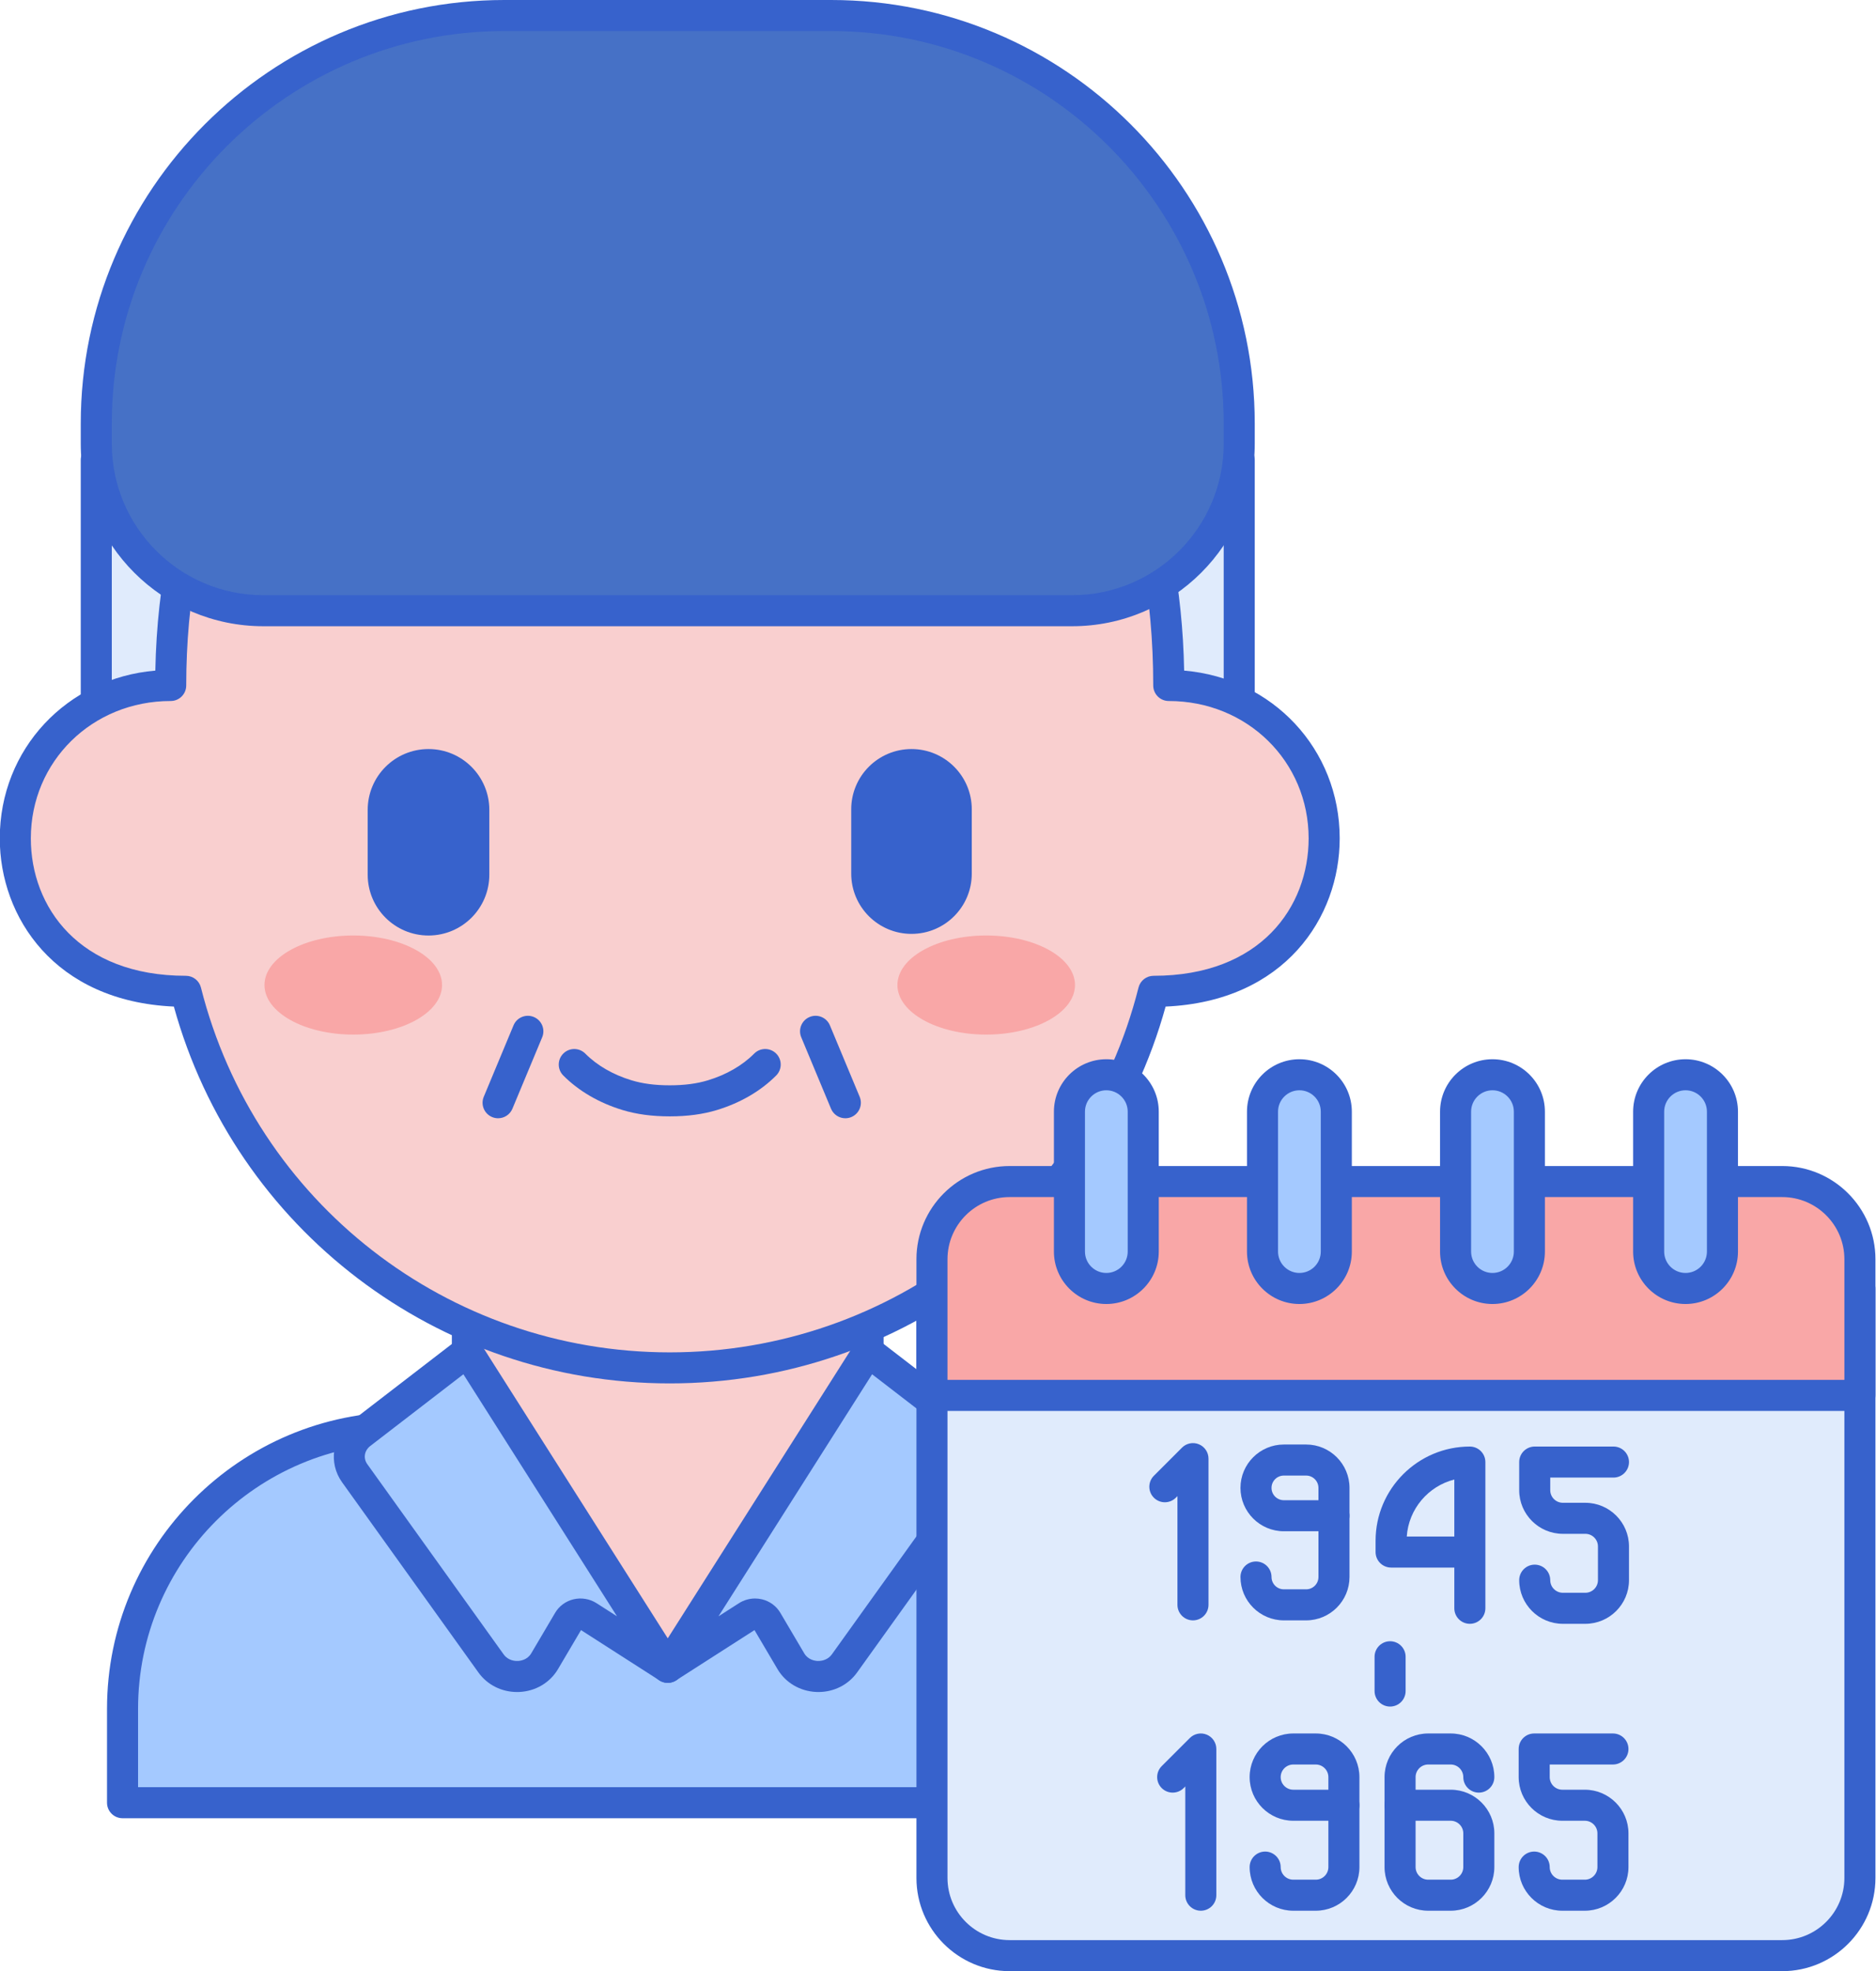 <?xml version="1.0" encoding="UTF-8"?><svg xmlns="http://www.w3.org/2000/svg" xmlns:xlink="http://www.w3.org/1999/xlink" height="254.0" preserveAspectRatio="xMidYMid meet" version="1.0" viewBox="7.2 1.0 241.7 254.0" width="241.7" zoomAndPan="magnify"><g><g id="change1_1"><path d="M163.475,233.293v-12.102c0-20.025-16.233-36.258-36.258-36.258H59.246 c-20.025,0-36.258,16.233-36.258,36.258v12.102H163.475z" fill="#A4C9FF"/></g><g id="change2_16"><path d="M163.475,235.293H22.988c-1.104,0-2-0.896-2-2v-12.102c0-21.096,17.163-38.258,38.258-38.258h67.971 c21.095,0,38.257,17.163,38.257,38.258v12.102C165.475,234.397,164.579,235.293,163.475,235.293z M24.988,231.293h136.486v-10.102 c0-18.89-15.368-34.258-34.257-34.258H59.246c-18.89,0-34.258,15.368-34.258,34.258V231.293z" fill="#3762CC"/></g><g id="change3_1"><path d="M67.417 159.969L67.417 192.952 93.232 215.843 119.046 192.952 119.046 159.969z" fill="#F9CFCF"/></g><g id="change2_19"><path d="M93.231,217.842c-0.474,0-0.948-0.168-1.327-0.503L66.09,194.448c-0.428-0.38-0.673-0.924-0.673-1.497 v-32.982c0-1.104,0.896-2,2-2h51.628c1.104,0,2,0.896,2,2v32.982c0,0.572-0.245,1.117-0.673,1.497l-25.814,22.891 C94.18,217.674,93.706,217.842,93.231,217.842z M69.417,192.052l23.814,21.117l23.814-21.117v-30.083H69.417V192.052z" fill="#3762CC"/></g><g id="change1_4"><path d="M53.69,185.739l13.727-10.575l25.814,40.678l-10.257-6.578c-0.852-0.546-2.018-0.286-2.519,0.563 l-3.091,5.238c-1.469,2.489-5.208,2.642-6.899,0.282l-17.569-24.514C51.724,189.198,52.068,186.989,53.69,185.739z" fill="#A4C9FF"/></g><g id="change1_5"><path d="M132.773,185.739l-13.727-10.575l-25.814,40.678l10.257-6.578c0.852-0.546,2.018-0.286,2.519,0.563 l3.09,5.238c1.469,2.489,5.208,2.642,6.899,0.282l17.569-24.514C134.739,189.198,134.395,186.989,132.773,185.739z" fill="#A4C9FF"/></g><g id="change2_8"><path d="M73.817,219.03c-1.994,0-3.837-0.927-4.977-2.517L51.271,192c-1.792-2.501-1.266-5.946,1.198-7.845 l13.728-10.575c0.446-0.343,1.014-0.483,1.568-0.385c0.554,0.098,1.041,0.423,1.341,0.898l25.814,40.678 c0.503,0.792,0.387,1.828-0.278,2.489c-0.665,0.662-1.701,0.771-2.49,0.266l-10.096-6.475l-2.968,5.031 c-1.032,1.749-2.895,2.848-4.984,2.941C74.008,219.027,73.912,219.03,73.817,219.03z M66.902,178.085l-11.992,9.238l0,0 c-0.773,0.595-0.936,1.582-0.389,2.346l17.569,24.514c0.402,0.561,1.081,0.878,1.834,0.844c0.352-0.016,1.224-0.143,1.717-0.978 l3.09-5.238c0.509-0.862,1.37-1.493,2.362-1.729c1.01-0.239,2.09-0.06,2.959,0.498l2.641,1.693L66.902,178.085z M53.69,185.739 h0.01H53.69z" fill="#3762CC"/></g><g id="change2_29"><path d="M112.646,219.03c-0.095,0-0.19-0.002-0.286-0.007c-2.09-0.093-3.953-1.192-4.985-2.941l-2.968-5.031 l-10.096,6.475c-0.79,0.505-1.826,0.396-2.49-0.266c-0.665-0.662-0.781-1.697-0.278-2.489l25.814-40.678 c0.301-0.475,0.788-0.8,1.341-0.898c0.552-0.098,1.123,0.042,1.568,0.385l13.727,10.575h0c2.464,1.898,2.991,5.344,1.199,7.845 l-17.569,24.514C116.484,218.103,114.64,219.029,112.646,219.03z M104.478,206.979c0.298,0,0.597,0.034,0.89,0.104 c0.993,0.236,1.854,0.867,2.362,1.729l3.09,5.238c0.493,0.835,1.365,0.962,1.717,0.978c0.741,0.028,1.432-0.283,1.834-0.844 l17.569-24.514c0.547-0.764,0.384-1.75-0.388-2.346h0l-11.992-9.238l-19.792,31.189l2.641-1.693 C103.026,207.186,103.749,206.979,104.478,206.979z" fill="#3762CC"/></g><g id="change4_2"><path d="M19.604 60.266H166.859V108.328H19.604z" fill="#E0EBFC"/></g><g id="change2_9"><path d="M166.859,110.328H19.604c-1.104,0-2-0.896-2-2V60.266c0-1.104,0.896-2,2-2h147.255c1.104,0,2,0.896,2,2 v48.063C168.859,109.433,167.963,110.328,166.859,110.328z M21.604,106.328h143.255V62.266H21.604V106.328z" fill="#3762CC"/></g><g id="change3_2"><path d="M29.194,89.33c0-45.339,31.431-69.735,64.294-69.735h0c32.336,0,64.294,23.783,64.294,69.735 c11.7,0,20.021,9.205,20.021,19.704v0c0,9.965-7.135,19.704-21.977,19.704c-7.032,27.883-32.272,48.524-62.338,48.524h0 c-30.067,0-55.306-20.641-62.338-48.524c-14.701,0-21.977-9.626-21.977-19.704v0C9.172,98.58,17.443,89.33,29.194,89.33z" fill="#F9CFCF"/></g><g id="change5_1"><ellipse cx="134.261" cy="127.93" fill="#F9A7A7" rx="11.439" ry="6.385"/></g><g id="change2_2"><path d="M124.636,121.337L124.636,121.337c-4.289,0-7.766-3.477-7.766-7.766v-8.284 c0-4.289,3.477-7.766,7.766-7.766h0c4.289,0,7.766,3.477,7.766,7.766v8.284C132.402,117.86,128.925,121.337,124.636,121.337z" fill="#3762CC"/></g><g id="change2_28"><path d="M93.487,144.852c-2.287,0-4.28-0.268-6.094-0.82c-3.009-0.915-5.646-2.454-7.625-4.449 c-0.778-0.784-0.773-2.051,0.011-2.829s2.05-0.772,2.829,0.011c1.515,1.527,3.572,2.716,5.949,3.439 c1.431,0.436,3.043,0.647,4.93,0.647c1.887,0,3.5-0.211,4.929-0.647c2.378-0.723,4.436-1.912,5.95-3.439 c0.778-0.784,2.044-0.789,2.829-0.011c0.784,0.778,0.789,2.044,0.011,2.829c-1.979,1.995-4.617,3.534-7.625,4.449 C97.769,144.583,95.775,144.852,93.487,144.852z" fill="#3762CC"/></g><g id="change5_3"><ellipse cx="52.714" cy="127.93" fill="#F9A7A7" rx="11.439" ry="6.385"/></g><g id="change2_17"><path d="M62.408,121.548L62.408,121.548c4.327,0,7.835-3.508,7.835-7.835v-8.357c0-4.327-3.508-7.835-7.835-7.835 h0c-4.327,0-7.835,3.508-7.835,7.835v8.357C54.573,118.04,58.081,121.548,62.408,121.548z" fill="#3762CC"/></g><g id="change2_7"><path d="M93.487,179.262c-29.905,0-55.959-19.889-63.887-48.558c-15.395-0.684-22.428-11.551-22.428-21.67 c0-11.512,8.653-20.664,20.04-21.621c0.893-45.845,33.782-69.818,66.275-69.818c17.368,0,33.586,6.464,45.667,18.201 c13.099,12.727,20.204,30.542,20.609,51.617c11.387,0.957,20.04,10.109,20.04,21.621c0,10.12-7.033,20.987-22.428,21.671 C149.447,159.373,123.393,179.262,93.487,179.262z M93.487,21.595c-30.956,0-62.294,23.267-62.294,67.735c0,1.104-0.896,2-2,2 c-10.105,0-18.021,7.776-18.021,17.704c0,8.813,6.177,17.705,19.977,17.705c0.916,0,1.715,0.623,1.939,1.511 c6.981,27.681,31.818,47.013,60.399,47.013s53.418-19.333,60.399-47.013c0.224-0.888,1.023-1.511,1.939-1.511 c13.8,0,19.977-8.892,19.977-17.704c0-9.928-7.916-17.704-18.021-17.704c-1.104,0-2-0.896-2-2 C155.781,42.792,123.49,21.595,93.487,21.595z" fill="#3762CC"/></g><g><g><g id="change4_1"><path d="M236.82,253h-99.539c-5.527,0-10.008-4.481-10.008-10.008v-75.961h119.555v75.961 C246.828,248.519,242.347,253,236.82,253z" fill="#E0EBFC"/></g><g id="change2_10"><path d="M236.82,255h-99.539c-6.622,0-12.008-5.387-12.008-12.008v-75.96c0-1.104,0.896-2,2-2h119.555 c1.104,0,2,0.896,2,2v75.96C248.828,249.613,243.441,255,236.82,255z M129.273,169.031v73.96c0,4.416,3.592,8.008,8.008,8.008 h99.539c4.416,0,8.008-3.592,8.008-8.008v-73.96H129.273z" fill="#3762CC"/></g><g id="change5_2"><path d="M236.82,153.252h-99.539c-5.527,0-10.008,4.481-10.008,10.008v17.55h119.555v-17.55 C246.828,157.733,242.347,153.252,236.82,153.252z" fill="#F9A7A7"/></g><g id="change2_23"><path d="M246.828,182.81H127.273c-1.104,0-2-0.896-2-2v-17.55c0-6.621,5.387-12.008,12.008-12.008h99.539 c6.622,0,12.008,5.387,12.008,12.008v17.55C248.828,181.915,247.933,182.81,246.828,182.81z M129.273,178.81h115.555v-15.55 c0-4.416-3.592-8.008-8.008-8.008h-99.539c-4.416,0-8.008,3.592-8.008,8.008V178.81z" fill="#3762CC"/></g><g id="change1_2"><path d="M149.738,167.031L149.738,167.031c-2.625,0-4.754-2.128-4.754-4.754v-18.032 c0-2.625,2.128-4.754,4.754-4.754h0c2.625,0,4.754,2.128,4.754,4.754v18.032C154.492,164.903,152.364,167.031,149.738,167.031z" fill="#A4C9FF"/></g><g id="change1_6"><path d="M174.613,167.031L174.613,167.031c-2.625,0-4.754-2.128-4.754-4.754v-18.032 c0-2.625,2.128-4.754,4.754-4.754h0c2.625,0,4.754,2.128,4.754,4.754v18.032C179.367,164.903,177.238,167.031,174.613,167.031z" fill="#A4C9FF"/></g><g id="change1_3"><path d="M199.488,167.031L199.488,167.031c-2.625,0-4.754-2.128-4.754-4.754v-18.032 c0-2.625,2.128-4.754,4.754-4.754h0c2.625,0,4.754,2.128,4.754,4.754v18.032C204.242,164.903,202.113,167.031,199.488,167.031z" fill="#A4C9FF"/></g><g id="change1_7"><path d="M224.363,167.031L224.363,167.031c-2.625,0-4.754-2.128-4.754-4.754v-18.032 c0-2.625,2.128-4.754,4.754-4.754h0c2.625,0,4.754,2.128,4.754,4.754v18.032C229.117,164.903,226.988,167.031,224.363,167.031z" fill="#A4C9FF"/></g><g id="change2_3"><path d="M149.738,169.031c-3.724,0-6.753-3.03-6.753-6.754v-18.032c0-3.724,3.03-6.754,6.753-6.754 c3.724,0,6.754,3.03,6.754,6.754v18.032C156.492,166.001,153.462,169.031,149.738,169.031z M149.738,141.491 c-1.518,0-2.753,1.235-2.753,2.754v18.032c0,1.519,1.235,2.754,2.753,2.754c1.519,0,2.754-1.235,2.754-2.754v-18.032 C152.492,142.727,151.256,141.491,149.738,141.491z" fill="#3762CC"/></g><g id="change2_22"><path d="M174.613,169.031c-3.724,0-6.754-3.03-6.754-6.754v-18.032c0-3.724,3.03-6.754,6.754-6.754 s6.754,3.03,6.754,6.754v18.032C181.367,166.001,178.337,169.031,174.613,169.031z M174.613,141.491 c-1.519,0-2.754,1.235-2.754,2.754v18.032c0,1.519,1.235,2.754,2.754,2.754s2.754-1.235,2.754-2.754v-18.032 C177.367,142.727,176.131,141.491,174.613,141.491z" fill="#3762CC"/></g><g id="change2_26"><path d="M199.488,169.031c-3.724,0-6.754-3.03-6.754-6.754v-18.032c0-3.724,3.03-6.754,6.754-6.754 s6.754,3.03,6.754,6.754v18.032C206.242,166.001,203.212,169.031,199.488,169.031z M199.488,141.491 c-1.519,0-2.754,1.235-2.754,2.754v18.032c0,1.519,1.235,2.754,2.754,2.754s2.754-1.235,2.754-2.754v-18.032 C202.242,142.727,201.006,141.491,199.488,141.491z" fill="#3762CC"/></g><g id="change2_13"><path d="M224.363,169.031c-3.724,0-6.754-3.03-6.754-6.754v-18.032c0-3.724,3.03-6.754,6.754-6.754 s6.754,3.03,6.754,6.754v18.032C231.117,166.001,228.087,169.031,224.363,169.031z M224.363,141.491 c-1.519,0-2.754,1.235-2.754,2.754v18.032c0,1.519,1.235,2.754,2.754,2.754s2.754-1.235,2.754-2.754v-18.032 C227.117,142.727,225.881,141.491,224.363,141.491z" fill="#3762CC"/></g></g><g id="change2_21"><path d="M186.297,220.904c-1.104,0-2-0.896-2-2v-4.417c0-1.104,0.896-2,2-2s2,0.896,2,2v4.417 C188.297,220.008,187.402,220.904,186.297,220.904z" fill="#3762CC"/></g><g><g><g id="change2_24"><path d="M179.067,198.314h-6.459c-3.082,0-5.588-2.507-5.588-5.588s2.507-5.589,5.588-5.589h2.871 c3.082,0,5.588,2.507,5.588,5.589v3.588C181.067,197.418,180.171,198.314,179.067,198.314z M172.607,191.137 c-0.876,0-1.588,0.713-1.588,1.589s0.712,1.588,1.588,1.588h4.459v-1.588c0-0.876-0.712-1.589-1.588-1.589H172.607z" fill="#3762CC"/></g><g id="change2_5"><path d="M175.479,209.797h-2.871c-3.082,0-5.588-2.507-5.588-5.588c0-1.104,0.896-2,2-2s2,0.896,2,2 c0,0.876,0.712,1.588,1.588,1.588h2.871c0.876,0,1.588-0.712,1.588-1.588v-7.895c0-1.104,0.896-2,2-2s2,0.896,2,2v7.895 C181.067,207.29,178.56,209.797,175.479,209.797z" fill="#3762CC"/></g></g><g id="change2_27"><path d="M160.9,209.797c-1.104,0-2-0.896-2-2v-14.012l-0.208,0.208c-0.781,0.781-2.047,0.781-2.829,0 c-0.781-0.781-0.781-2.047,0-2.828l3.623-3.624c0.572-0.573,1.433-0.744,2.18-0.434c0.748,0.31,1.235,1.039,1.235,1.848v18.841 C162.9,208.901,162.004,209.797,160.9,209.797z" fill="#3762CC"/></g><g id="change2_4"><path d="M211.452,210.241h-2.898c-3.101,0-5.624-2.523-5.624-5.624c0-1.104,0.896-2,2-2s2,0.896,2,2 c0,0.895,0.729,1.624,1.624,1.624h2.898c0.895,0,1.624-0.729,1.624-1.624v-4.348c0-0.895-0.729-1.624-1.624-1.624h-2.898 c-3.101,0-5.624-2.522-5.624-5.623v-3.624c0-1.104,0.896-2,2-2h10.146c1.104,0,2,0.896,2,2s-0.896,2-2,2h-8.146v1.624 c0,0.895,0.729,1.623,1.624,1.623h2.898c3.101,0,5.624,2.523,5.624,5.624v4.348 C217.076,207.718,214.553,210.241,211.452,210.241z" fill="#3762CC"/></g><g id="change2_25"><path d="M196.572,210.241c-1.104,0-2-0.896-2-2v-5.247h-8.145c-1.104,0-2-0.896-2-2v-1.45 c0-6.697,5.448-12.145,12.145-12.145c1.104,0,2,0.896,2,2v18.841C198.572,209.345,197.676,210.241,196.572,210.241z M188.445,198.994h6.126v-7.346C191.216,192.498,188.684,195.437,188.445,198.994z" fill="#3762CC"/></g></g><g><g><g id="change2_1"><path d="M180.345,235.618h-6.522c-3.101,0-5.623-2.523-5.623-5.624s2.522-5.623,5.623-5.623h2.899 c3.101,0,5.623,2.522,5.623,5.623v3.624C182.345,234.722,181.45,235.618,180.345,235.618z M173.823,228.371 c-0.895,0-1.623,0.728-1.623,1.623s0.728,1.624,1.623,1.624h4.522v-1.624c0-0.895-0.728-1.623-1.623-1.623H173.823z" fill="#3762CC"/></g><g id="change2_14"><path d="M176.722,247.212h-2.899c-3.101,0-5.623-2.522-5.623-5.623c0-1.104,0.896-2,2-2s2,0.896,2,2 c0,0.895,0.728,1.623,1.623,1.623h2.899c0.895,0,1.623-0.728,1.623-1.623v-7.971c0-1.104,0.896-2,2-2s2,0.896,2,2v7.971 C182.345,244.689,179.823,247.212,176.722,247.212z" fill="#3762CC"/></g></g><g id="change2_30"><path d="M211.384,247.212h-2.898c-3.101,0-5.624-2.522-5.624-5.623c0-1.104,0.896-2,2-2s2,0.896,2,2 c0,0.895,0.729,1.623,1.624,1.623h2.898c0.895,0,1.624-0.728,1.624-1.623v-4.348c0-0.895-0.729-1.623-1.624-1.623h-2.898 c-3.101,0-5.624-2.523-5.624-5.624v-3.623c0-1.104,0.896-2,2-2h10.146c1.104,0,2,0.896,2,2s-0.896,2-2,2h-8.146v1.623 c0,0.895,0.729,1.624,1.624,1.624h2.898c3.101,0,5.624,2.522,5.624,5.623v4.348 C217.007,244.689,214.485,247.212,211.384,247.212z" fill="#3762CC"/></g><g id="change2_18"><path d="M161.91,247.212c-1.104,0-2-0.896-2-2v-14.013l-0.209,0.209c-0.781,0.78-2.047,0.781-2.829,0 c-0.781-0.781-0.781-2.047,0-2.829l3.624-3.623c0.571-0.572,1.432-0.743,2.18-0.433c0.747,0.31,1.234,1.039,1.234,1.848v18.841 C163.91,246.316,163.015,247.212,161.91,247.212z" fill="#3762CC"/></g><g><g id="change2_20"><path d="M194.104,247.212h-2.898c-3.101,0-5.624-2.522-5.624-5.623v-7.971c0-1.104,0.896-2,2-2h6.522 c3.101,0,5.624,2.522,5.624,5.623v4.348C199.728,244.689,197.205,247.212,194.104,247.212z M189.582,235.618v5.971 c0,0.895,0.729,1.623,1.624,1.623h2.898c0.895,0,1.624-0.728,1.624-1.623v-4.348c0-0.895-0.729-1.623-1.624-1.623H189.582z" fill="#3762CC"/></g><g id="change2_12"><path d="M187.582,235.618c-1.104,0-2-0.896-2-2v-3.624c0-3.101,2.522-5.623,5.624-5.623h2.898 c3.101,0,5.624,2.522,5.624,5.623c0,1.104-0.896,2-2,2s-2-0.896-2-2c0-0.895-0.729-1.623-1.624-1.623h-2.898 c-0.895,0-1.624,0.728-1.624,1.623v3.624C189.582,234.722,188.687,235.618,187.582,235.618z" fill="#3762CC"/></g></g></g></g><g id="change2_6"><path d="M71.373,145.097c-0.256,0-0.517-0.05-0.768-0.154c-1.02-0.425-1.502-1.596-1.077-2.615l3.834-9.204 c0.424-1.02,1.595-1.501,2.615-1.077c1.02,0.425,1.502,1.596,1.077,2.615l-3.834,9.204 C72.9,144.634,72.156,145.097,71.373,145.097z" fill="#3762CC"/></g><g id="change2_11"><path d="M116.113,145.097c-0.784,0-1.527-0.463-1.847-1.231l-3.835-9.204c-0.425-1.02,0.057-2.19,1.077-2.615 c1.017-0.424,2.19,0.057,2.615,1.077l3.835,9.204c0.425,1.02-0.057,2.19-1.077,2.615 C116.63,145.047,116.37,145.097,116.113,145.097z" fill="#3762CC"/></g><g id="change6_1"><path d="M145.336,79.695H41.127c-11.887,0-21.523-9.636-21.523-21.523v-2.601C19.604,26.537,43.141,3,72.176,3 h42.111c29.035,0,52.572,23.537,52.572,52.572v2.601C166.859,70.059,157.223,79.695,145.336,79.695z" fill="#4671C6"/></g><g id="change2_15"><path d="M145.336,81.695H41.127c-12.971,0-23.523-10.552-23.523-23.523v-2.601C17.604,25.481,42.085,1,72.176,1 h42.111c30.091,0,54.572,24.481,54.572,54.572v2.601C168.859,71.143,158.307,81.695,145.336,81.695z M72.176,5 C44.291,5,21.604,27.687,21.604,55.572v2.601c0,10.765,8.758,19.523,19.523,19.523h104.209c10.765,0,19.523-8.758,19.523-19.523 v-2.601C164.859,27.687,142.172,5,114.287,5H72.176z" fill="#3762CC"/></g></g></svg>